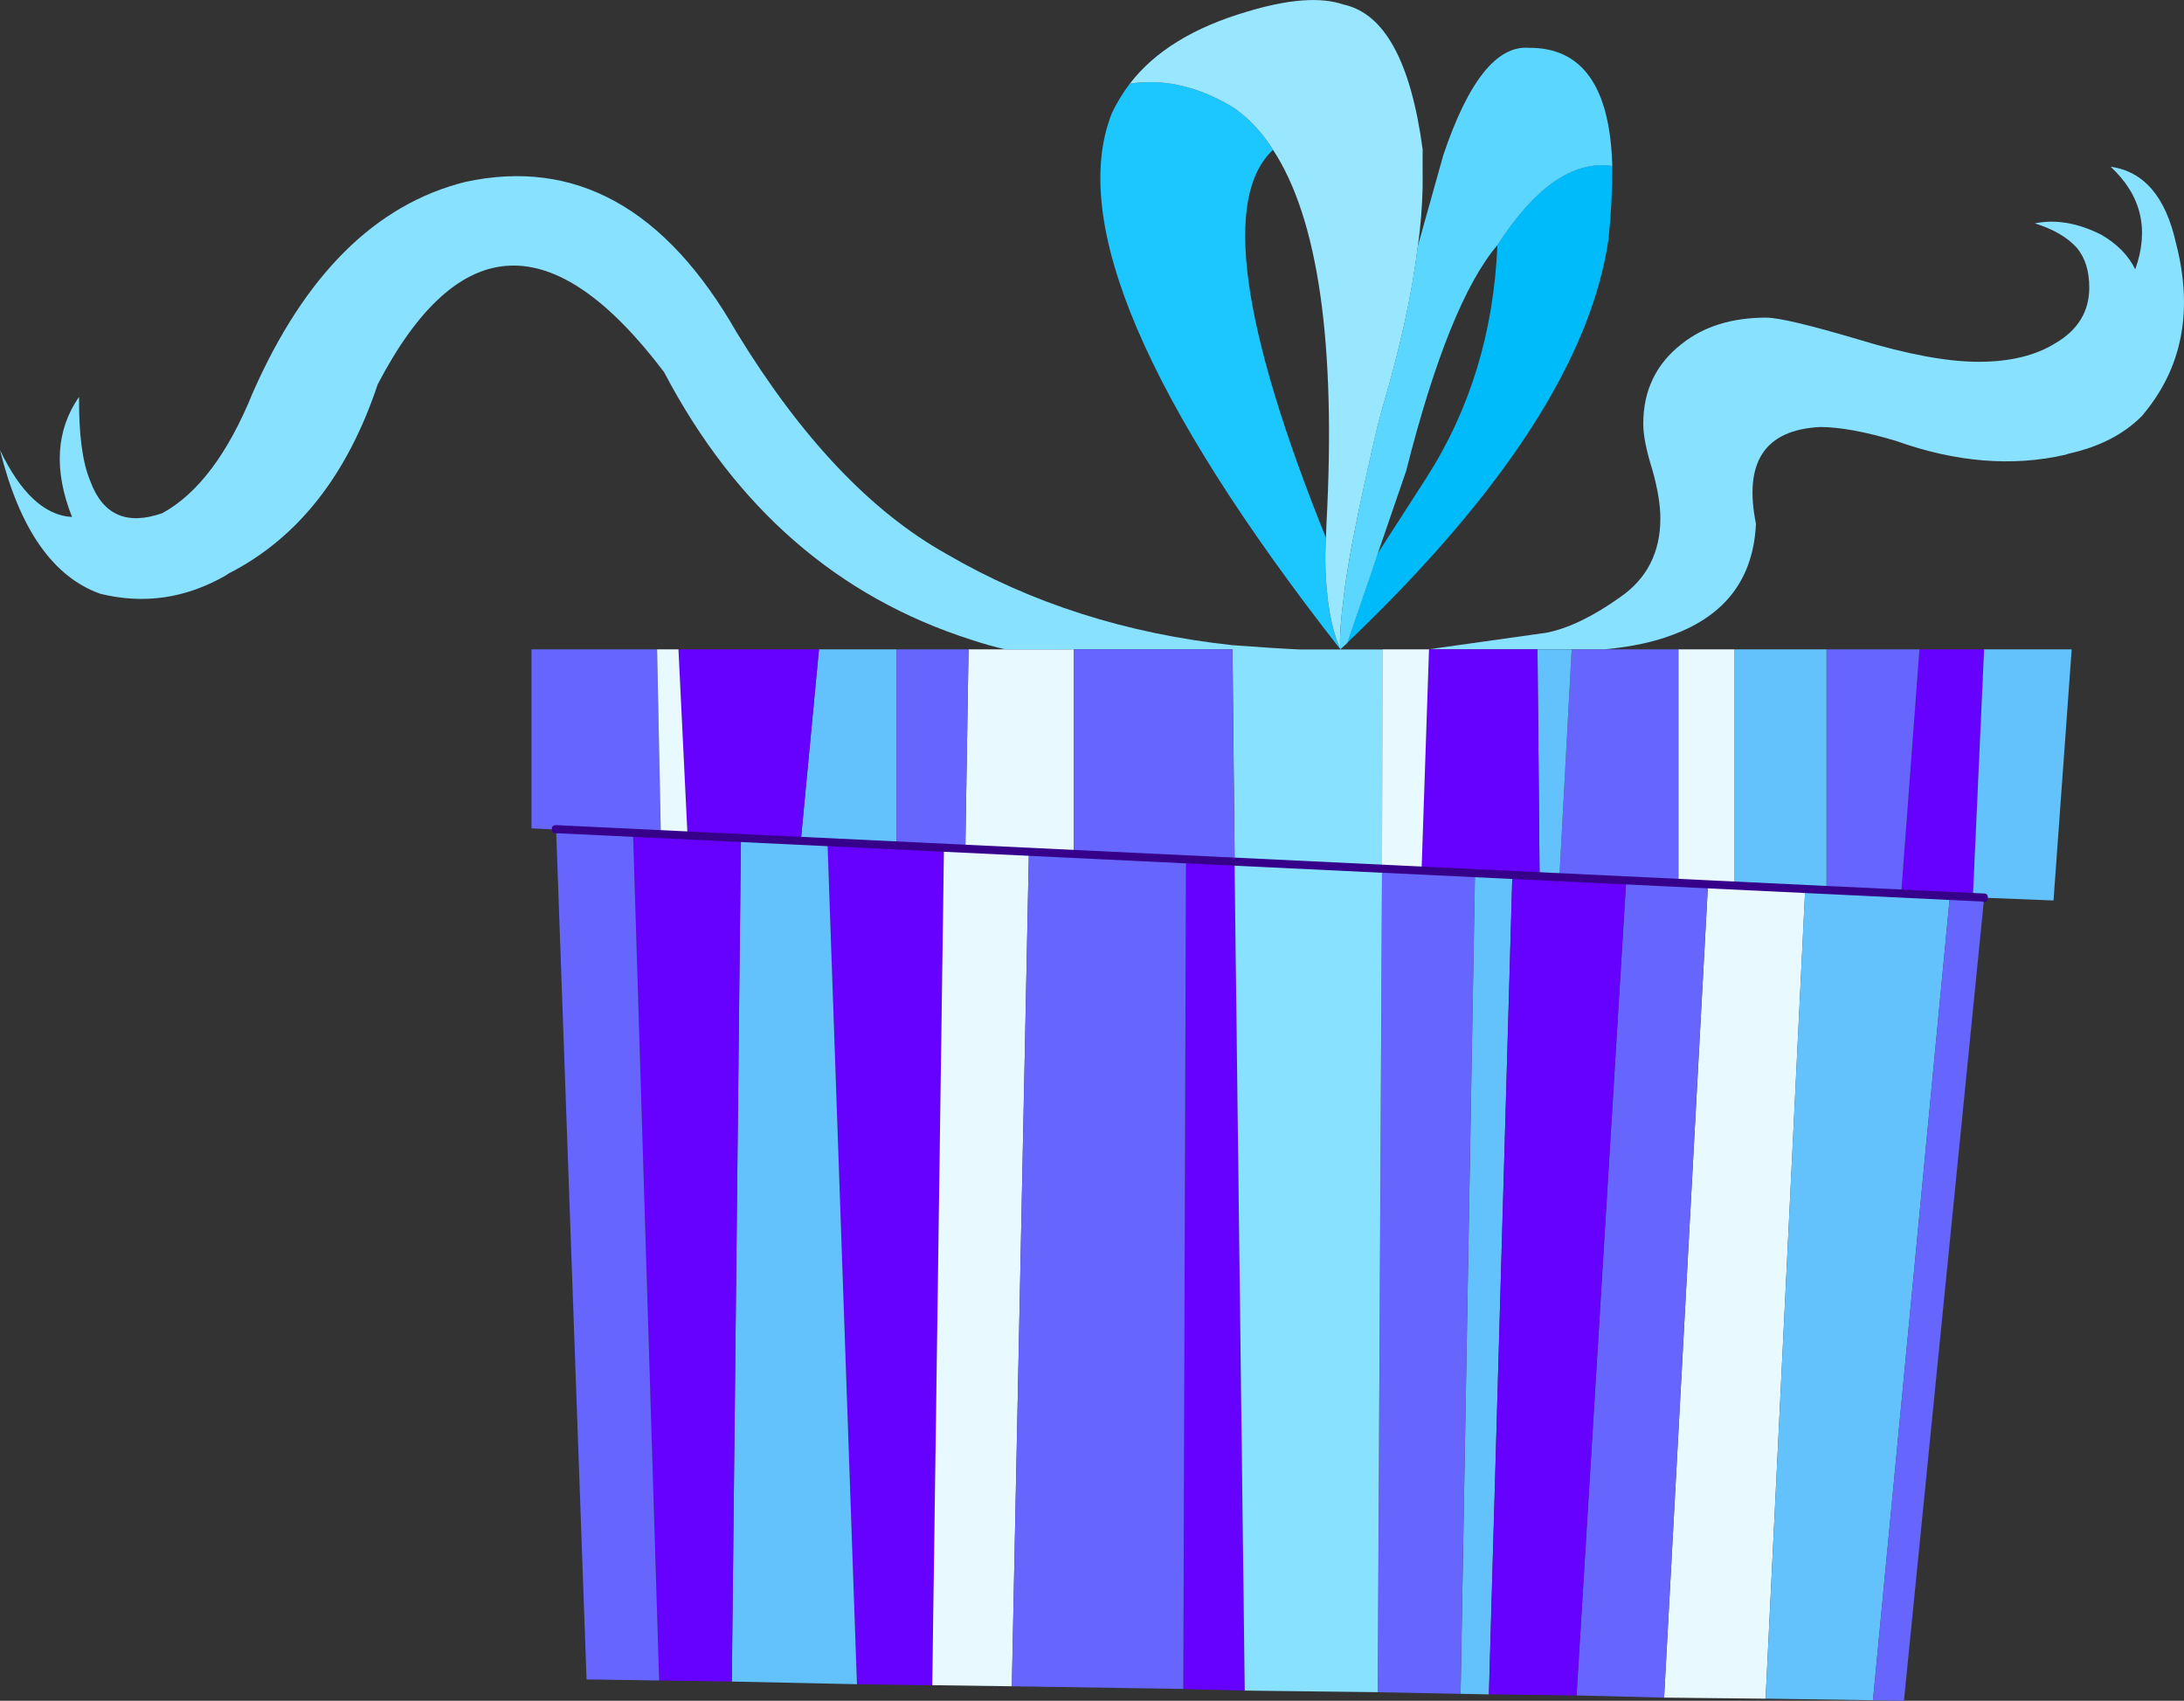 <?xml version="1.0" encoding="iso-8859-1"?>
<!-- Generator: Adobe Illustrator 20.1.0, SVG Export Plug-In . SVG Version: 6.00 Build 0)  -->
<svg version="1.0" id="Layer_1" xmlns="http://www.w3.org/2000/svg" xmlns:xlink="http://www.w3.org/1999/xlink" x="0px" y="0px"
	 viewBox="0 0 932.78 726.35" enable-background="new 0 0 932.78 726.35" xml:space="preserve">
<rect x="0" y="0" width="932.78" height="726.35" fill="#333333" stroke="none"/>
<title>birthday2_0014</title>
<path fill="#6666FF" d="M227,353.76l55.22,2.74l-1.6-79.17H227V353.76z"/>
<path fill="#6600FF" d="M847.4,277.33h-27.61L812,381.6l30.57,1.6L847.4,277.33z"/>
<path fill="#63C2FC" d="M884.81,277.33H847.4l-4.8,105.87l34.45,1.37L884.81,277.33z"/>
<path fill="#E8FAFF" d="M771,379.77l-41.53-1.83L710.73,725l43.35,0.46L771,379.77z"/>
<path fill="#6666FF" d="M729.44,377.95l-34.91-1.83l-21.22,347.95l37.42,0.93L729.44,377.95z"/>
<path fill="#63C2FC" d="M754.08,725.44l45.86,0.68l32.86-343.38l-61.83-3L754.08,725.44z"/>
<path fill="#63C2FC" d="M645.93,373.61l-16-0.68l-6.13,350.46l12.09,0.23L645.93,373.61z"/>
<path fill="#6666FF" d="M623.8,723.39l6.2-350.46l-39.7-1.83l-1.83,351.6L623.8,723.39z"/>
<path fill="#6666FF" d="M847.4,383.65l-14.6-0.91l-32.86,343.39l13.23,0.23L847.4,383.65z"/>
<path fill="#6666FF" d="M819.79,277.33h-39.7v102.9L812,381.6L819.79,277.33z"/>
<path fill="#E8FAFF" d="M458.61,277.33h-44.95l-1.37,85.33l46.32,2.05L458.61,277.33L458.61,277.33z"/>
<path fill="#63C2FC" d="M382.86,277.33h-33.09L342,359.24l40.84,2.05v-84L382.86,277.33z"/>
<path fill="#6666FF" d="M413.66,277.33h-30.8v84l29.43,1.37L413.66,277.33z"/>
<path fill="#6600FF" d="M349.77,277.33h-60l3.88,79.67l48.35,2.24L349.77,277.33z"/>
<path fill="#E8FAFF" d="M289.77,277.33h-9.13l1.6,79.17l11.41,0.5L289.77,277.33z"/>
<path fill="#6600FF" d="M403.16,362.21l-49.74-2.51L366,719.28l32.17,0.46L403.16,362.21z"/>
<path fill="#63C2FC" d="M353.42,359.7l-37-1.83l-3.88,360.27l53.46,1.14L353.42,359.7z"/>
<path fill="#E8FAFF" d="M439.44,364l-36.28-1.83l-5,357.53l34,0.46L439.44,364z"/>
<path fill="#6600FF" d="M316.46,357.87l-46.09-2.28l11.18,362.09l31,0.46L316.46,357.87z"/>
<path fill="#6666FF" d="M250.52,717.23l31,0.46l-11.15-362.1l-32.86-1.37L250.52,717.23z"/>
<path fill="#6600FF" d="M527.28,368.14l-20.76-0.91l-1.14,354.11l26.24,0.66L527.28,368.14z"/>
<path fill="#6666FF" d="M506.52,367.23L439.44,364l-7.3,356.16l73.24,1.14L506.52,367.23z"/>
<path fill="#88E1FF" d="M590.26,371.1l-63-3l4.36,353.9l56.81,0.68L590.26,371.1z"/>
<path fill="#6600FF" d="M694.53,376.12l-48.6-2.51l-10,350l37.42,0.46L694.53,376.12z"/>
<path fill="#63C2FC" d="M780.09,277.33h-39.47v101.08l39.47,1.83L780.09,277.33L780.09,277.33z"/>
<path fill="#6666FF" d="M716.89,277.33h-45.64L666,374.75l50.88,2.51v-99.93H716.89z"/>
<path fill="#E8FAFF" d="M740.62,277.33h-23.73v99.94l23.73,1.14V277.33z"/>
<path fill="#1CC7FF" d="M522.95,43.69c-13.54-7.333-27-10-40.38-8c-3.025,3.978-5.626,8.261-7.76,12.78
	c-18.1,46.24,14.45,122.523,97.65,228.85c-2.887-6.387-4.787-14.6-5.7-24.64c-0.764-7.642-0.917-15.333-0.46-23
	C529.793,139.153,522.263,83.927,543.71,64c-4.253-6.956-9.836-13.005-16.43-17.8L522.95,43.69z"/>
<path fill="#99E6FF" d="M482.56,35.71c13.387-2,26.847,0.667,40.38,8l4.34,2.51c6.592,4.789,12.175,10.831,16.43,17.78
	c19.333,29.507,26.94,82.743,22.82,159.71l-0.23,5.93c-0.457,7.667-0.304,15.358,0.46,23c0.913,10.04,2.813,18.253,5.7,24.64
	c-0.453-4.413,0.157-12.857,1.83-25.33c1.367-10.667,4.18-25.727,8.44-45.18c3.953-17.793,6.083-26.997,6.39-27.61l1.14-4.34
	c7.76-26.16,12.857-49.357,15.29-69.59c1.163-8.321,1.847-16.701,2.05-25.1V63.77c-5.02-37.42-16.277-58.03-33.77-61.83
	c-9.733-3.333-23.423-2.333-41.07,3C509.947,11.607,493.213,21.863,482.56,35.71z"/>
<path fill="#88E1FF" d="M404.08,236.49c-32.1-17.947-61.913-49.443-89.44-94.49c-30.273-53.067-68.91-74.503-115.91-64.31
	c-38.333,9.58-68.603,39.62-90.81,90.12c-10.493,25.86-23.347,42.973-38.56,51.34c-15.213,5.333-25.48,0.77-30.8-13.69
	c-3.333-7.907-4.93-19.907-4.79-36c-9.887,14.3-10.887,31.413-3,51.34C19.077,220.153,8.82,210.627,0,192.22
	c8.367,33.767,22.663,54.227,42.89,61.38c18.56,4.56,36.357,1.973,53.39-7.76l1.37-0.91c29.507-15.06,50.727-41.983,63.66-80.77
	c34.373-65.86,75.14-67.61,122.3-5.25c30.42,57.953,74.15,96.057,131.19,114.31c5.02,1.673,9.887,3.043,14.6,4.11h97l0.91,90.81
	l63,3l0.23-93.77h-35.42c-7-0.307-16.583-0.917-28.75-1.83C481.043,270.647,440.28,257.63,404.08,236.49z"/>
<path fill="#6666FF" d="M526.37,277.33h-67.76v87.39l68.68,3.42L526.37,277.33z"/>
<path fill="#00BBF9" d="M688.59,70.84c-16.58-2.433-32.93,8.823-49.05,33.77c-1.52,37.113-11.637,70.273-30.35,99.48l-21,32.63
	l-0.46,1.6v0.23l-12.32,36l1.37-1.37C642.927,209.78,679.667,152.753,687,102.1C688.086,91.716,688.617,81.281,688.59,70.84z"/>
<path fill="#5BD7FF" d="M653,20.42c-13.687-1.067-25.857,14.143-36.51,45.63l-11,39.24c-2.433,20.233-7.53,43.43-15.29,69.59
	l-1.14,4.34c-0.307,0.607-2.437,9.81-6.39,27.61c-4.22,19.447-7.017,34.503-8.39,45.17c-1.673,12.473-2.283,20.917-1.83,25.33
	l3-2.74l12.32-36v-0.23l12.78-37.19c12.167-48.067,25.167-80.237,39-96.51c16.127-24.947,32.477-36.203,49.05-33.77
	C687.687,37.09,675.82,20.267,653,20.42z"/>
<path fill="#88E1FF" d="M793.78,145c-20.993-6.233-34.15-9.35-39.47-9.35c-14.6,0-26.6,3.727-36,11.18
	c-10.987,8.513-16.48,19.903-16.48,34.17c0,4.867,1.293,11.407,3.88,19.62c2.28,8.06,3.42,14.98,3.42,20.76
	c0,14.6-5.78,25.857-17.34,33.77c-11.56,8.213-21.98,13.233-31.26,15.06l-50.2,7.07h75.29c11.253-1.067,20.837-3.12,28.75-6.16
	c22.667-8.367,34.53-24.187,35.59-47.46c-5.333-26.313,3.793-40.08,27.38-41.3c8.367,0,19.167,1.977,32.4,5.93
	c25.553,9.127,49.663,11.103,72.33,5.93l1.37-0.46c13.08-2.887,23.5-8.22,31.26-16c17.333-20.233,22.2-44.95,14.6-74.15
	c-4.413-19.62-13.693-30.42-27.84-32.4c13.08,12.167,16.58,26.77,10.5,43.81c-2.893-5.933-7.76-10.877-14.6-14.83
	c-10.04-5.02-19.47-6.617-28.29-4.79c7.907,2.433,13.907,5.933,18,10.5c3.5,4.26,5.25,9.887,5.25,16.88
	c0,10.193-4.79,18.103-14.37,23.73c-8.52,5.333-19.473,8-32.86,8C831.703,154.51,814.6,151.34,793.78,145z"/>
<path fill="#63C2FC" d="M671.25,277.33h-14.6l0.91,97.2l8.44,0.23L671.25,277.33z"/>
<path fill="#6600FF" d="M657.56,374.53l-0.91-97.2h-46.32L607.14,372L657.56,374.53z"/>
<path fill="#E8FAFF" d="M610.33,277.33h-19.85l-0.23,93.77l16.89,0.9L610.33,277.33z"/>
<path fill="#37008A" d="M847.4,385.25c1.067,0,1.6-0.61,1.6-1.83c0-1.22-0.533-1.83-1.6-1.83l-609.88-29.2
	c-1.22,0-1.83,0.533-1.83,1.6c0,1.22,0.533,1.83,1.6,1.83L846.48,385L847.4,385.25z"/>
</svg>
